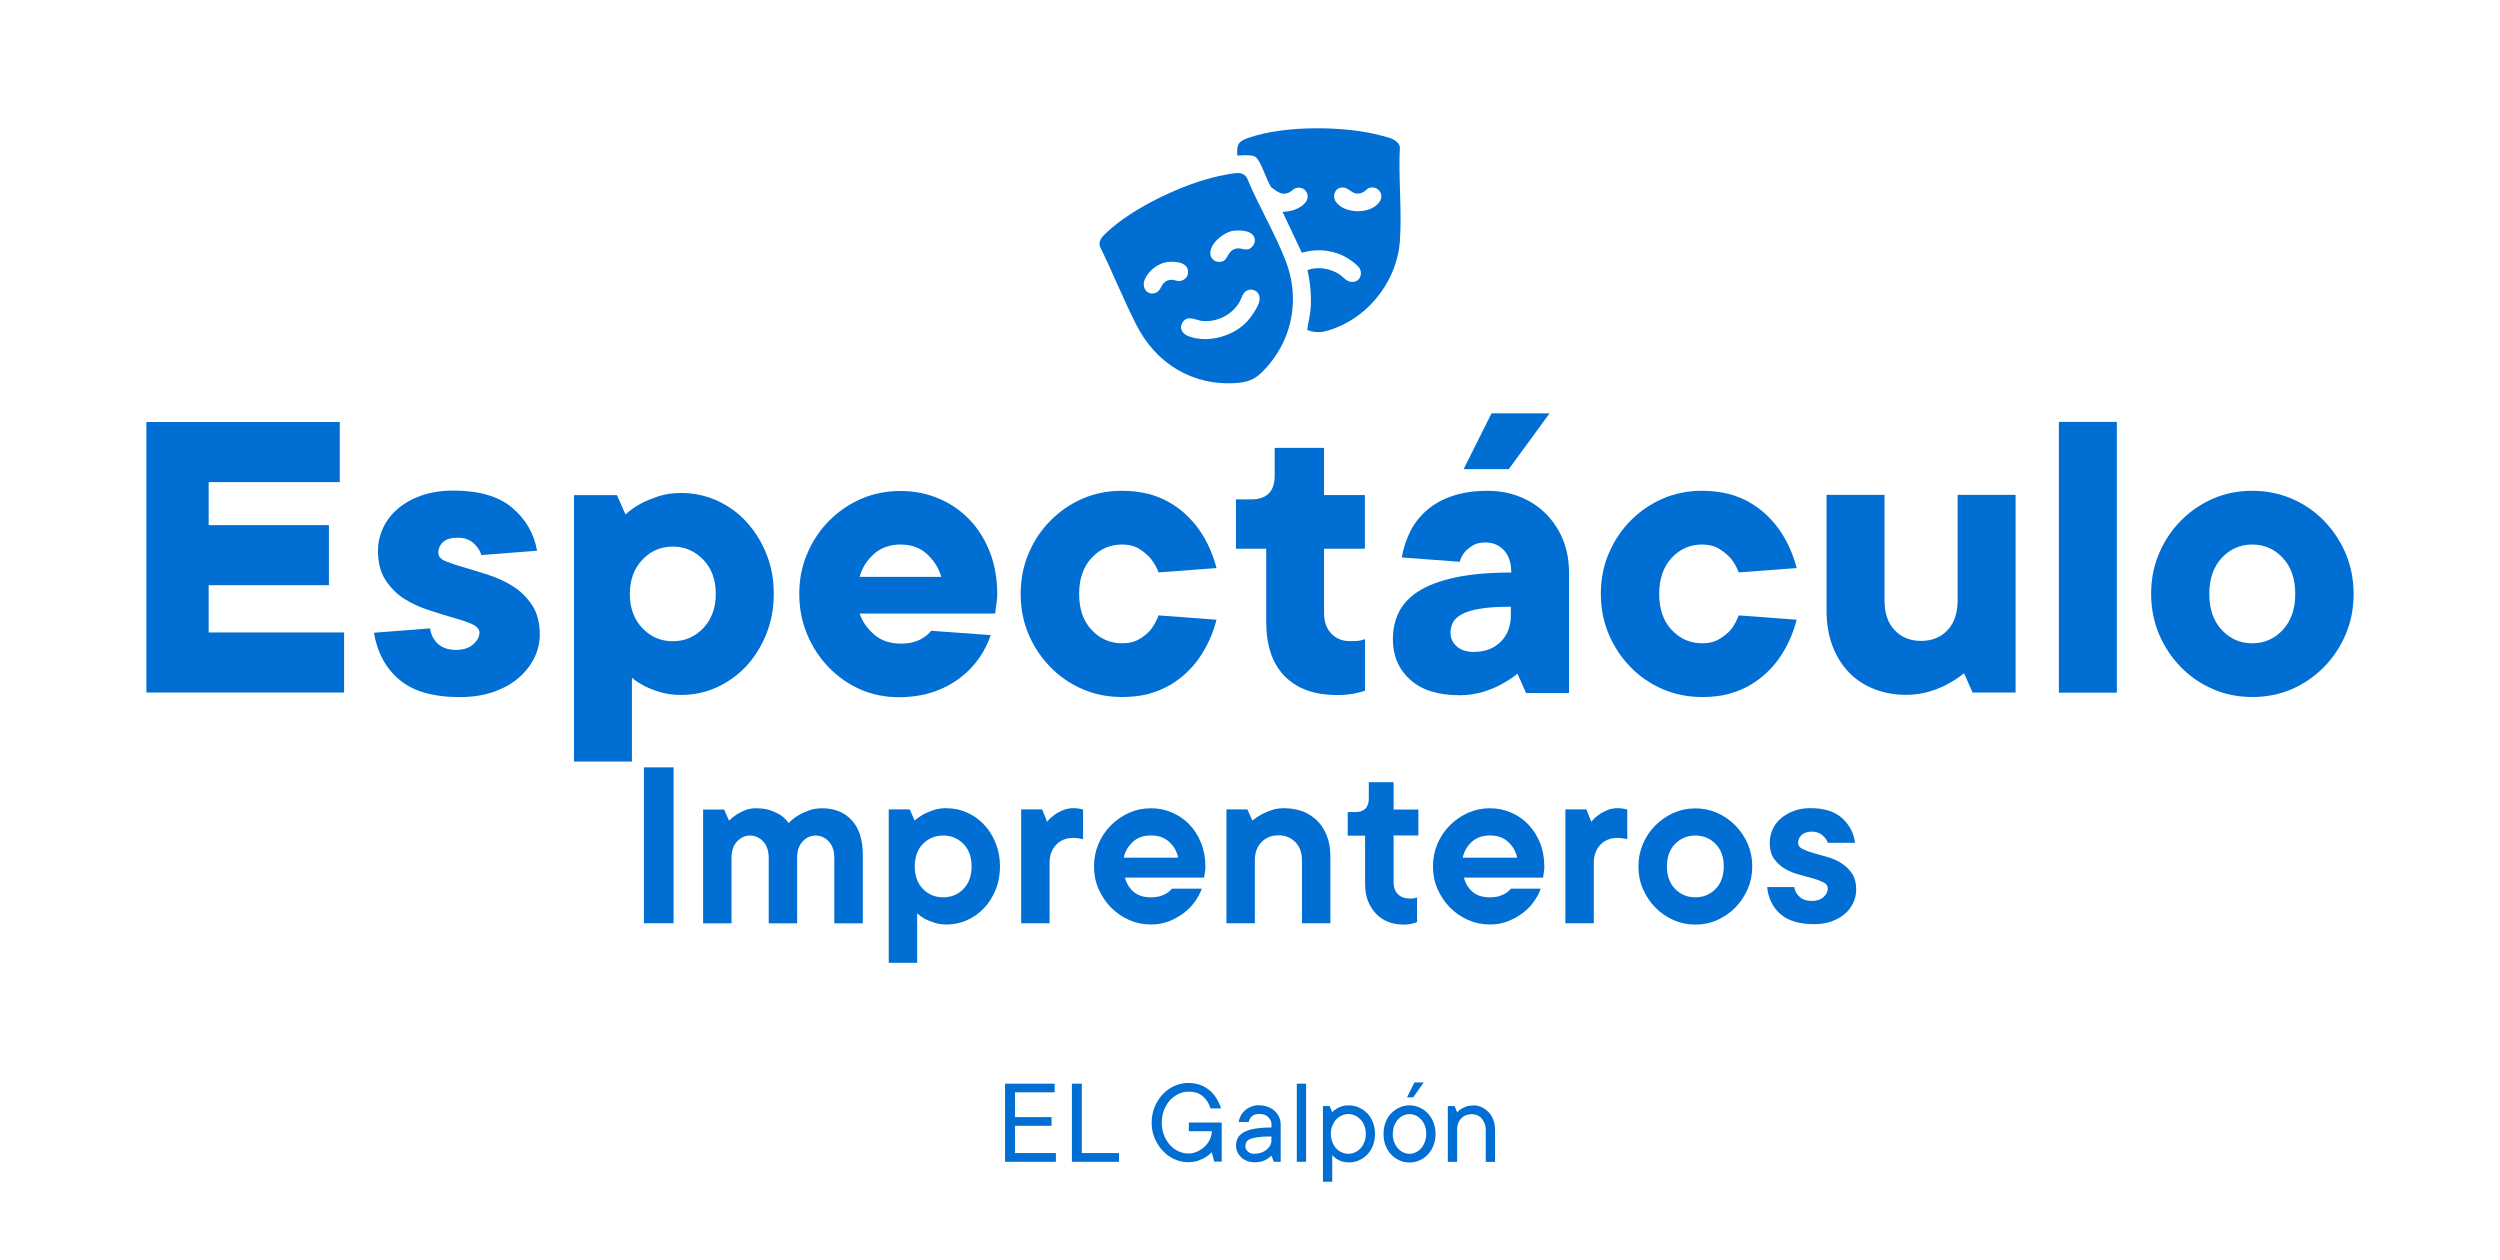 <?xml version="1.0" encoding="UTF-8"?>
<svg id="Capa_1" xmlns="http://www.w3.org/2000/svg" viewBox="0 0 242 122">
  <defs>
    <style>
      .cls-1 {
        fill: #006ed2;
      }
    </style>
  </defs>
  <g>
    <path class="cls-1" d="M65.2,89.37h-2.87v-15.09h2.87v15.09Z"/>
    <path class="cls-1" d="M73.22,78.24c.56,0,1.04.08,1.44.23s.73.32.98.49c.29.21.52.45.69.72.26-.27.55-.51.89-.72.29-.18.63-.34,1.03-.49s.84-.23,1.32-.23c1.2,0,2.16.38,2.87,1.15.72.77,1.08,1.9,1.08,3.4v6.59h-2.76v-6.35c0-.67-.18-1.2-.54-1.58-.36-.38-.78-.57-1.26-.57s-.9.19-1.26.57c-.36.38-.54.91-.54,1.58v6.35h-2.75v-6.35c0-.67-.18-1.2-.54-1.58-.36-.38-.78-.57-1.26-.57s-.9.19-1.26.57c-.36.38-.54.91-.54,1.58v6.35h-2.75v-11.02h2.03l.48,1.08c.22-.22.47-.42.74-.6.22-.14.5-.28.81-.41.32-.13.68-.19,1.08-.19Z"/>
    <path class="cls-1" d="M91.66,78.24c.69,0,1.34.14,1.96.42.62.28,1.17.67,1.64,1.17.47.5.85,1.1,1.12,1.79.28.69.42,1.44.42,2.25s-.14,1.57-.42,2.25c-.28.69-.65,1.28-1.12,1.78-.47.5-1.02.89-1.64,1.17-.62.28-1.28.42-1.96.42-.46,0-.87-.05-1.21-.17-.34-.11-.64-.23-.9-.36-.29-.16-.54-.34-.77-.55v4.79h-2.75v-14.85h2.03l.48,1.08c.24-.22.52-.42.84-.6.27-.14.6-.28.98-.41.38-.13.81-.19,1.29-.19ZM88.55,83.87c0,.91.26,1.64.79,2.18.53.54,1.18.81,1.96.81s1.44-.27,1.96-.81c.53-.54.79-1.27.79-2.18s-.26-1.64-.79-2.18c-.53-.54-1.18-.81-1.96-.81s-1.44.27-1.96.81c-.53.54-.79,1.27-.79,2.18Z"/>
    <path class="cls-1" d="M104,78.24c.13,0,.24,0,.34.02.1.02.18.03.26.05s.16.03.24.05v2.87c-.08-.02-.17-.03-.26-.05-.08-.02-.18-.03-.3-.05-.12-.02-.25-.02-.4-.02-.67,0-1.22.22-1.64.66-.42.44-.64,1.02-.64,1.73v5.87h-2.75v-11.02h2.03l.48,1.2c.19-.24.42-.46.69-.65.22-.18.5-.33.83-.47.33-.14.7-.2,1.11-.2Z"/>
    <path class="cls-1" d="M116.33,86.02c-.14.42-.36.83-.66,1.25-.3.42-.65.79-1.08,1.11s-.9.59-1.44.8c-.54.21-1.11.31-1.74.31-.75,0-1.46-.15-2.12-.44-.66-.29-1.25-.7-1.75-1.21-.5-.51-.9-1.11-1.2-1.79-.3-.68-.44-1.41-.44-2.19s.15-1.51.44-2.19c.29-.68.69-1.27,1.2-1.78s1.09-.91,1.75-1.21c.66-.29,1.37-.44,2.12-.44s1.4.14,2.03.41c.64.27,1.2.65,1.68,1.15.48.5.86,1.09,1.14,1.78.28.7.42,1.46.42,2.29,0,.13,0,.25-.02.37-.02.12-.03.24-.05.35-.02.13-.03.25-.05.36h-7.66c.13.54.4,1,.81,1.36.42.37.98.55,1.7.55.37,0,.67-.04.92-.12s.46-.18.64-.29c.19-.13.35-.27.48-.43h2.87ZM111.42,80.87c-.72,0-1.31.21-1.76.62-.46.42-.75.93-.88,1.53h5.27c-.13-.61-.42-1.12-.88-1.53-.45-.42-1.04-.62-1.76-.62Z"/>
    <path class="cls-1" d="M124.35,78.24c.65,0,1.25.11,1.8.32.54.22,1.01.53,1.4.93s.69.9.91,1.47.32,1.22.32,1.94v6.47h-2.75v-6.11c0-.72-.21-1.3-.64-1.74-.42-.44-.97-.66-1.64-.66s-1.22.22-1.64.66c-.42.44-.64,1.02-.64,1.74v6.11h-2.75v-11.02h2.03l.48,1.08c.27-.22.57-.42.89-.6.27-.14.59-.28.97-.41.38-.13.8-.19,1.26-.19Z"/>
    <path class="cls-1" d="M132.5,75.72h2.4v2.64h2.4v2.51h-2.4v4.55c0,.48.14.86.42,1.14.28.28.66.42,1.14.42.13,0,.23,0,.31-.01.08,0,.15-.02.21-.04s.13-.04.19-.07v2.4c-.11.05-.24.09-.38.12-.27.08-.58.12-.93.12-.54,0-1.04-.09-1.5-.27-.46-.18-.85-.45-1.18-.8-.33-.35-.58-.77-.77-1.24-.18-.48-.27-1.02-.27-1.63v-4.67h-1.68v-2.28h.72c.88,0,1.32-.44,1.32-1.32v-1.56Z"/>
    <path class="cls-1" d="M149.14,86.02c-.14.42-.36.83-.66,1.25-.3.42-.65.79-1.08,1.11s-.9.59-1.44.8c-.54.21-1.11.31-1.74.31-.75,0-1.46-.15-2.12-.44-.66-.29-1.25-.7-1.75-1.21-.5-.51-.9-1.11-1.2-1.79-.3-.68-.44-1.41-.44-2.19s.15-1.51.44-2.19c.29-.68.69-1.27,1.2-1.78s1.09-.91,1.75-1.21c.66-.29,1.37-.44,2.12-.44s1.4.14,2.03.41c.64.27,1.2.65,1.68,1.15.48.5.86,1.09,1.14,1.78.28.7.42,1.46.42,2.29,0,.13,0,.25-.02.37-.02.12-.03.24-.05.35-.02.13-.03.25-.05.36h-7.66c.13.54.4,1,.81,1.36.42.37.98.55,1.7.55.37,0,.67-.04.92-.12s.46-.18.64-.29c.19-.13.35-.27.48-.43h2.87ZM144.23,80.87c-.72,0-1.31.21-1.76.62-.46.42-.75.93-.88,1.53h5.27c-.13-.61-.42-1.12-.88-1.53-.45-.42-1.04-.62-1.76-.62Z"/>
    <path class="cls-1" d="M156.68,78.24c.13,0,.24,0,.34.02.1.02.18.03.26.05s.16.03.24.05v2.87c-.08-.02-.17-.03-.26-.05-.08-.02-.18-.03-.3-.05-.12-.02-.25-.02-.4-.02-.67,0-1.22.22-1.64.66-.42.44-.64,1.02-.64,1.73v5.87h-2.75v-11.02h2.03l.48,1.2c.19-.24.42-.46.69-.65.22-.18.5-.33.83-.47.33-.14.7-.2,1.11-.2Z"/>
    <path class="cls-1" d="M169.62,83.87c0,.78-.15,1.51-.44,2.19-.3.68-.7,1.27-1.2,1.79-.5.51-1.09.91-1.75,1.21-.66.3-1.37.44-2.12.44s-1.46-.15-2.12-.44c-.66-.29-1.25-.7-1.75-1.21-.5-.51-.9-1.11-1.2-1.79-.3-.68-.44-1.41-.44-2.19s.15-1.51.44-2.19c.29-.68.69-1.27,1.2-1.78s1.09-.91,1.75-1.21c.66-.29,1.37-.44,2.12-.44s1.46.15,2.12.44c.66.3,1.25.7,1.75,1.21s.9,1.11,1.2,1.78c.29.68.44,1.41.44,2.19ZM161.36,83.87c0,.91.26,1.64.79,2.18.53.54,1.18.81,1.96.81s1.44-.27,1.96-.81c.53-.54.79-1.27.79-2.18s-.26-1.64-.79-2.18c-.53-.54-1.18-.81-1.96-.81s-1.44.27-1.96.81c-.53.54-.79,1.27-.79,2.18Z"/>
    <path class="cls-1" d="M173.69,85.9c.06.37.24.68.53.93.29.26.67.38,1.15.38s.86-.12,1.14-.37.42-.52.42-.83c0-.26-.14-.46-.42-.6-.28-.14-.63-.27-1.04-.39-.42-.12-.87-.24-1.35-.37-.49-.13-.94-.31-1.35-.56-.42-.25-.76-.57-1.04-.96-.28-.39-.42-.91-.42-1.55,0-.45.09-.87.27-1.28s.45-.76.8-1.07c.35-.3.77-.55,1.25-.73.48-.18,1.02-.27,1.63-.27,1.33,0,2.34.32,3.05.96.71.64,1.13,1.44,1.26,2.39h-2.64c-.06-.24-.24-.48-.51-.72s-.63-.36-1.04-.36-.74.11-.97.31c-.23.21-.35.46-.35.77,0,.26.14.46.42.6.28.14.63.27,1.04.39.42.12.87.25,1.35.38s.94.33,1.35.59.76.59,1.04.99c.28.41.42.94.42,1.59,0,.45-.1.88-.29,1.28-.19.41-.46.76-.81,1.06-.35.3-.78.55-1.28.73s-1.07.27-1.69.27c-1.44,0-2.53-.33-3.27-.98s-1.17-1.53-1.28-2.61h2.63Z"/>
  </g>
  <g>
    <path class="cls-1" d="M14.17,40.85h18.72v5.82h-12.69v4.16h11.64v5.82h-11.64v4.57h13.11v5.82H14.17v-26.21h0Z"/>
    <path class="cls-1" d="M41.62,60.82c.11.64.37,1.15.79,1.52s.98.57,1.7.57,1.29-.17,1.69-.53.61-.73.61-1.15c0-.33-.25-.61-.73-.82s-1.09-.42-1.82-.62-1.51-.46-2.36-.73c-.85-.28-1.64-.64-2.36-1.09s-1.33-1.07-1.82-1.82c-.49-.75-.73-1.69-.73-2.83,0-.78.17-1.52.5-2.23.33-.71.82-1.33,1.44-1.86s1.39-.96,2.29-1.27,1.93-.47,3.06-.47c2.49,0,4.39.55,5.7,1.66s2.11,2.49,2.41,4.16l-5.4.42c-.11-.42-.36-.8-.75-1.15s-.9-.53-1.54-.53-1.11.14-1.41.42c-.3.28-.46.62-.46,1.04,0,.36.24.64.73.83.49.19,1.09.4,1.82.6.72.21,1.5.46,2.36.73.85.28,1.64.65,2.36,1.11s1.33,1.07,1.82,1.82.73,1.69.73,2.83c0,.78-.17,1.52-.53,2.25-.35.72-.86,1.37-1.52,1.94s-1.48,1.03-2.44,1.36c-.96.33-2.04.5-3.23.5-2.61,0-4.57-.57-5.89-1.7s-2.13-2.65-2.44-4.53l5.4-.42h.01Z"/>
    <path class="cls-1" d="M65.96,47.72c1.19,0,2.33.24,3.41.72,1.08.49,2.04,1.16,2.85,2.04s1.47,1.91,1.95,3.1c.49,1.19.73,2.49.73,3.91s-.25,2.72-.73,3.91-1.14,2.23-1.95,3.1c-.82.87-1.77,1.55-2.85,2.04s-2.22.73-3.41.73c-.72,0-1.39-.08-1.98-.25s-1.09-.36-1.52-.58c-.5-.25-.93-.53-1.29-.83v8.11h-5.61v-25.79h4.16l.83,1.87c.42-.39.9-.73,1.46-1.04.47-.25,1.04-.49,1.7-.71s1.41-.33,2.25-.33h.01ZM69.29,57.49c0-1.36-.4-2.47-1.21-3.31s-1.79-1.27-2.95-1.27-2.15.42-2.95,1.27c-.8.85-1.21,1.95-1.21,3.31s.4,2.47,1.21,3.31c.8.85,1.79,1.27,2.95,1.27s2.15-.42,2.95-1.27c.8-.85,1.21-1.95,1.21-3.31Z"/>
    <path class="cls-1" d="M95.91,61.44c-.25.78-.62,1.52-1.12,2.25-.5.72-1.12,1.37-1.87,1.94s-1.62,1.03-2.61,1.36c-.98.33-2.11.5-3.35.5s-2.54-.25-3.69-.76-2.16-1.22-3.04-2.12c-.87-.9-1.57-1.95-2.08-3.16-.51-1.21-.78-2.52-.78-3.94s.25-2.73.78-3.94c.51-1.21,1.22-2.26,2.11-3.16.89-.9,1.93-1.61,3.1-2.12s2.45-.76,3.81-.76,2.52.24,3.66.71,2.13,1.15,2.98,2.02c.85.87,1.51,1.93,2,3.16.49,1.23.72,2.61.72,4.1,0,.22,0,.44-.04.65-.03.21-.06.4-.08.6-.03.22-.06.43-.08.62h-13.11c.22.72.68,1.39,1.36,2,.68.61,1.55.91,2.61.91.53,0,.98-.06,1.36-.18.37-.12.68-.28.9-.44.28-.17.5-.37.67-.62l5.82.42v-.03ZM87.18,52.71c-1.05,0-1.93.32-2.61.94s-1.14,1.36-1.36,2.19h7.9c-.22-.83-.68-1.55-1.36-2.19s-1.55-.94-2.61-.94h.03Z"/>
    <path class="cls-1" d="M108.6,47.51c.94,0,1.8.11,2.58.3.78.21,1.47.5,2.08.86s1.15.76,1.61,1.21.86.9,1.19,1.37c.78,1.11,1.34,2.36,1.7,3.74l-5.61.42c-.19-.5-.44-.94-.75-1.33-.28-.33-.64-.64-1.09-.93s-1.03-.44-1.69-.44c-1.16,0-2.15.43-2.95,1.29-.8.86-1.21,2.02-1.21,3.49s.4,2.63,1.21,3.49,1.79,1.29,2.95,1.29c.67,0,1.23-.14,1.69-.42s.82-.58,1.09-.91c.3-.39.55-.85.75-1.37l5.61.42c-.36,1.39-.93,2.63-1.7,3.74-.33.47-.73.93-1.19,1.37s-1,.85-1.61,1.21-1.3.64-2.08.86c-.78.21-1.64.3-2.58.3-1.36,0-2.63-.25-3.81-.76s-2.22-1.22-3.1-2.12-1.59-1.95-2.11-3.16-.78-2.52-.78-3.94.26-2.73.78-3.94c.51-1.21,1.22-2.26,2.11-3.16s1.93-1.61,3.1-2.12,2.45-.76,3.81-.76Z"/>
    <path class="cls-1" d="M122.55,53.12h-2.91v-4.78h1.46c1.52,0,2.29-.76,2.29-2.29v-2.7h4.78v4.57h3.95v5.2h-3.95v6.24c0,.83.24,1.5.71,1.98.47.49,1.07.72,1.79.72.22,0,.42,0,.58-.01.17,0,.32-.03.46-.06.14-.03.28-.07.42-.12v4.99c-.22.08-.47.15-.75.21-.55.14-1.21.21-1.95.21-2.19,0-3.88-.61-5.07-1.82-1.19-1.21-1.79-2.97-1.79-5.27v-7.07h0Z"/>
    <path class="cls-1" d="M143.97,47.51c1.14,0,2.19.19,3.16.58s1.82.94,2.52,1.65,1.26,1.55,1.65,2.52.58,2.02.58,3.16v11.66h-4.16l-.83-1.87c-.47.39-1,.73-1.58,1.04-.5.28-1.09.53-1.77.73s-1.44.32-2.27.32c-2.08,0-3.67-.51-4.78-1.52-1.11-1.01-1.66-2.31-1.66-3.89,0-.94.18-1.82.57-2.61s1.01-1.47,1.9-2.04,2.06-1.01,3.52-1.33c1.46-.32,3.28-.49,5.47-.49,0-.94-.24-1.66-.71-2.16s-1.07-.75-1.79-.75c-.53,0-.96.11-1.27.32-.32.21-.58.43-.76.64-.22.28-.37.58-.46.91l-5.61-.42c.17-.94.46-1.82.87-2.61s.97-1.47,1.65-2.04,1.5-1.01,2.48-1.33c.97-.32,2.08-.47,3.33-.47h-.04ZM142.71,63.1c1.05,0,1.91-.33,2.56-.98s.98-1.51.98-2.56v-.83c-1.19,0-2.18.06-2.94.19-.76.12-1.36.29-1.79.53s-.72.49-.87.79-.24.64-.24,1c0,.53.19.97.6,1.33s.97.54,1.69.54h0ZM144.39,40.01h5.61l-3.95,5.4h-4.37l2.7-5.4Z"/>
    <path class="cls-1" d="M164.76,47.51c.94,0,1.8.11,2.58.3.78.21,1.47.5,2.08.86s1.15.76,1.61,1.21.86.9,1.19,1.37c.78,1.11,1.34,2.36,1.7,3.74l-5.61.42c-.19-.5-.44-.94-.75-1.33-.28-.33-.64-.64-1.11-.93-.46-.29-1.03-.44-1.68-.44-1.16,0-2.15.43-2.95,1.29s-1.21,2.02-1.21,3.49.4,2.63,1.21,3.49,1.79,1.29,2.95,1.29c.67,0,1.22-.14,1.68-.42.46-.28.83-.58,1.11-.91.3-.39.55-.85.75-1.37l5.61.42c-.36,1.39-.93,2.63-1.7,3.74-.33.47-.73.93-1.19,1.37s-1,.85-1.61,1.21-1.3.64-2.08.86-1.64.3-2.58.3c-1.36,0-2.63-.25-3.81-.76s-2.22-1.22-3.1-2.12-1.59-1.95-2.11-3.16c-.51-1.21-.78-2.52-.78-3.94s.25-2.73.78-3.94c.51-1.21,1.22-2.26,2.11-3.16s1.93-1.61,3.1-2.12,2.45-.76,3.81-.76Z"/>
    <path class="cls-1" d="M184.52,67.26c-1.14,0-2.18-.19-3.12-.57-.94-.37-1.76-.91-2.44-1.62-.68-.71-1.21-1.57-1.58-2.56s-.57-2.12-.57-3.37v-11.24h5.61v10.19c0,1.25.32,2.22.98,2.91.65.69,1.51,1.04,2.56,1.04s1.91-.35,2.56-1.04.98-1.66.98-2.91v-10.19h5.61v19.14h-4.16l-.83-1.87c-.47.39-1,.73-1.58,1.04-.5.28-1.09.53-1.77.73s-1.44.32-2.27.32h0Z"/>
    <path class="cls-1" d="M204.91,67.05h-5.61v-26.21h5.61v26.21Z"/>
    <path class="cls-1" d="M208.23,57.49c0-1.41.25-2.73.78-3.94.51-1.21,1.22-2.26,2.11-3.16s1.93-1.61,3.1-2.12,2.45-.76,3.81-.76,2.63.26,3.81.76c1.18.51,2.22,1.22,3.1,2.12s1.59,1.95,2.11,3.16c.51,1.21.78,2.52.78,3.94s-.26,2.73-.78,3.94c-.51,1.21-1.22,2.26-2.11,3.16s-1.93,1.61-3.1,2.12-2.45.76-3.81.76-2.63-.25-3.81-.76-2.22-1.22-3.1-2.12-1.59-1.95-2.11-3.16c-.51-1.21-.78-2.52-.78-3.94ZM222.18,57.49c0-1.47-.4-2.63-1.21-3.49s-1.79-1.29-2.95-1.29-2.15.43-2.95,1.29-1.21,2.02-1.21,3.49.4,2.63,1.21,3.49c.8.86,1.79,1.29,2.95,1.29s2.15-.43,2.95-1.29c.8-.86,1.21-2.02,1.21-3.49Z"/>
  </g>
  <g>
    <path class="cls-1" d="M135.51,14.17c-.16,2.99.21,6.2,0,9.17-.26,3.64-2.76,7.02-6.12,8.36-.98.39-1.82.66-2.85.24.1-.75.3-1.48.34-2.24.06-1.2-.05-2.4-.32-3.56.99-.35,2.12-.17,3,.36.52.31.77.84,1.43.79.6-.04.89-.67.68-1.2-.18-.47-1.29-1.17-1.75-1.38-1.23-.55-2.62-.63-3.9-.24l-1.87-3.96c.75-.02,1.63-.26,2.15-.83.67-.73.03-1.76-.89-1.46-.2.06-.37.27-.54.37-.79.42-1.21-.06-1.83-.47-.46-.78-.74-1.79-1.2-2.55-.16-.28-.34-.47-.68-.51-.45-.06-.93-.03-1.39,0-.08-1.18.16-1.4,1.18-1.75,3.47-1.18,9.28-1.14,12.81-.17.66.18,1.53.33,1.75,1.07ZM129.76,18.17c-.6.12-.79.91-.44,1.38.87,1.19,3.4,1.21,4.23-.03.48-.72-.16-1.56-.99-1.34-.23.06-.43.36-.68.46-1.06.43-1.22-.66-2.12-.47Z"/>
    <path class="cls-1" d="M119.88,16.75c.33,0,.65.17.82.46,1.12,2.71,2.74,5.39,3.78,8.11,1.3,3.4.71,7.17-1.63,9.95-.95,1.12-1.56,1.68-3.09,1.8-4.32.33-7.88-1.88-9.79-5.68-1.25-2.48-2.3-5.08-3.52-7.58-.11-.6.33-.99.72-1.35,2.55-2.39,7.44-4.7,10.84-5.42.52-.11,1.37-.3,1.87-.29ZM119.42,22.33c-.93.12-2.32,1.22-2.26,2.24.02.38.34.73.71.77,1.02.11.83-.82,1.5-1.17.61-.32.92.07,1.44-.04.37-.08.7-.54.66-.92-.08-.91-1.37-.96-2.06-.87ZM113.06,25.35c-.94.11-1.94.87-2.27,1.77-.29.78.3,1.53,1.1,1.22.54-.21.46-.91,1.1-1.17.56-.23.77.07,1.22.03.37-.03.72-.33.78-.7.18-1.08-1.15-1.23-1.93-1.14ZM120.84,28.08c-.52.11-.63.75-.85,1.14-.71,1.25-2.16,1.98-3.59,1.85-.63-.06-1.39-.59-1.88.07-.44.59-.09,1.17.52,1.4,1.77.68,4.11.08,5.47-1.21.48-.45,1.31-1.59,1.41-2.24.11-.69-.4-1.17-1.08-1.03Z"/>
  </g>
  <g>
    <path class="cls-1" d="M102.21,111.62v.84h-4.92s0-7.56,0-7.56h4.8v.84h-3.84s0,2.4,0,2.4h3.54v.84h-3.54s0,2.64,0,2.64h3.96Z"/>
    <path class="cls-1" d="M108.32,111.62v.84h-4.56s0-7.56,0-7.56h.96v6.72s3.6,0,3.6,0Z"/>
    <path class="cls-1" d="M115.03,105.68c-.33,0-.65.07-.96.22s-.59.36-.83.62c-.24.27-.43.58-.57.95s-.21.77-.21,1.2.07.83.21,1.2.33.68.57.95c.24.27.52.48.83.62s.63.22.96.22c.3,0,.58-.06.86-.19s.52-.29.73-.49.38-.43.5-.69c.12-.26.18-.52.18-.79h-2.22v-.84h3.18v3.78h-.72l-.24-.9c-.18.18-.38.34-.6.48-.2.12-.44.23-.72.33s-.6.15-.96.15c-.46,0-.91-.1-1.34-.29s-.8-.47-1.13-.82-.58-.75-.78-1.22c-.2-.46-.29-.97-.29-1.51s.1-1.04.29-1.51.46-.88.78-1.22.7-.62,1.13-.81.87-.29,1.34-.29c.41,0,.79.06,1.13.18s.64.29.91.51.49.48.68.78.34.63.46.99h-1.02c-.15-.48-.4-.87-.74-1.17s-.82-.45-1.42-.45Z"/>
    <path class="cls-1" d="M121.93,107c.3,0,.57.05.82.15s.47.23.65.4.32.36.42.59.15.47.15.72v3.6h-.66l-.24-.6c-.12.13-.26.24-.41.33-.14.09-.3.17-.5.23s-.44.09-.71.09-.52-.04-.74-.13-.41-.2-.56-.35-.28-.32-.37-.52-.13-.4-.13-.63c0-.26.05-.49.16-.7.1-.21.28-.39.54-.55.26-.16.61-.28,1.05-.36s1-.13,1.68-.13v-.3c0-.27-.11-.51-.32-.71s-.49-.3-.82-.3-.58.07-.74.21-.27.33-.33.57h-.96c.03-.22.1-.43.21-.63s.24-.37.42-.52c.17-.15.38-.26.61-.35s.5-.13.81-.13ZM121.45,111.68c.24,0,.46-.04.66-.11s.37-.17.51-.29.25-.25.33-.4.12-.3.12-.45v-.42c-.54,0-.98.02-1.31.07s-.58.11-.76.19-.3.18-.36.3-.09.25-.09.4c0,.18.08.35.24.5s.38.22.65.22Z"/>
    <path class="cls-1" d="M126.43,112.46h-.9v-7.56h.9v7.56Z"/>
    <path class="cls-1" d="M128.95,107.66c.11-.12.25-.23.4-.32.14-.09.31-.17.51-.24s.44-.1.71-.1c.34,0,.67.07.98.21s.58.33.81.57.41.53.54.87.2.71.2,1.11-.07.78-.2,1.12-.31.63-.54.87-.5.43-.81.57-.63.2-.98.2c-.27,0-.51-.04-.71-.11s-.37-.16-.5-.24c-.16-.11-.29-.23-.4-.36v2.58h-.9v-7.32h.66l.24.6ZM128.83,109.76c0,.29.05.55.14.79.09.24.21.44.37.61s.33.3.54.39.42.14.64.14.44-.05.64-.14.38-.22.54-.39.27-.37.37-.61c.09-.24.14-.5.14-.79s-.05-.55-.14-.79-.21-.44-.37-.6-.33-.3-.54-.39-.42-.14-.64-.14-.44.05-.64.14-.38.22-.54.39-.27.37-.37.6-.14.5-.14.79Z"/>
    <path class="cls-1" d="M138.96,109.76c0,.41-.07.78-.2,1.12-.13.34-.31.62-.54.87s-.49.43-.8.57-.63.21-.98.21-.67-.07-.98-.21-.58-.33-.8-.57c-.23-.24-.41-.53-.54-.87-.13-.34-.2-.71-.19-1.12,0-.41.06-.78.19-1.11.13-.34.31-.63.54-.87.23-.24.49-.43.8-.57s.63-.21.98-.21.67.07.98.21.58.33.8.57.41.53.54.87c.13.34.2.71.2,1.11ZM134.82,109.76c0,.29.04.55.13.79.09.23.21.44.36.61.15.17.33.3.52.39.2.09.4.14.61.14s.41-.05.6-.14.37-.22.52-.39c.15-.17.27-.37.36-.61.09-.23.14-.5.14-.79,0-.29-.04-.55-.13-.79-.09-.23-.21-.44-.36-.6s-.32-.3-.52-.39-.4-.14-.6-.13c-.21,0-.41.04-.61.13-.2.09-.37.22-.52.39s-.27.37-.36.6c-.09.23-.13.5-.13.79ZM136.92,104.78h.9l-1.02,1.44h-.6l.72-1.44Z"/>
    <path class="cls-1" d="M142.62,107c.29,0,.56.06.81.18s.47.28.67.48.34.45.45.74.17.6.17.95v3.12h-.9v-3.12c0-.22-.04-.43-.11-.61s-.17-.34-.29-.48-.26-.23-.42-.3-.33-.11-.51-.11c-.43,0-.77.13-1.04.41s-.4.64-.4,1.09v3.12h-.9v-5.4h.66l.24.6c.11-.12.24-.23.39-.32.14-.09.3-.17.49-.24.19-.07.42-.1.67-.1Z"/>
  </g>
</svg>